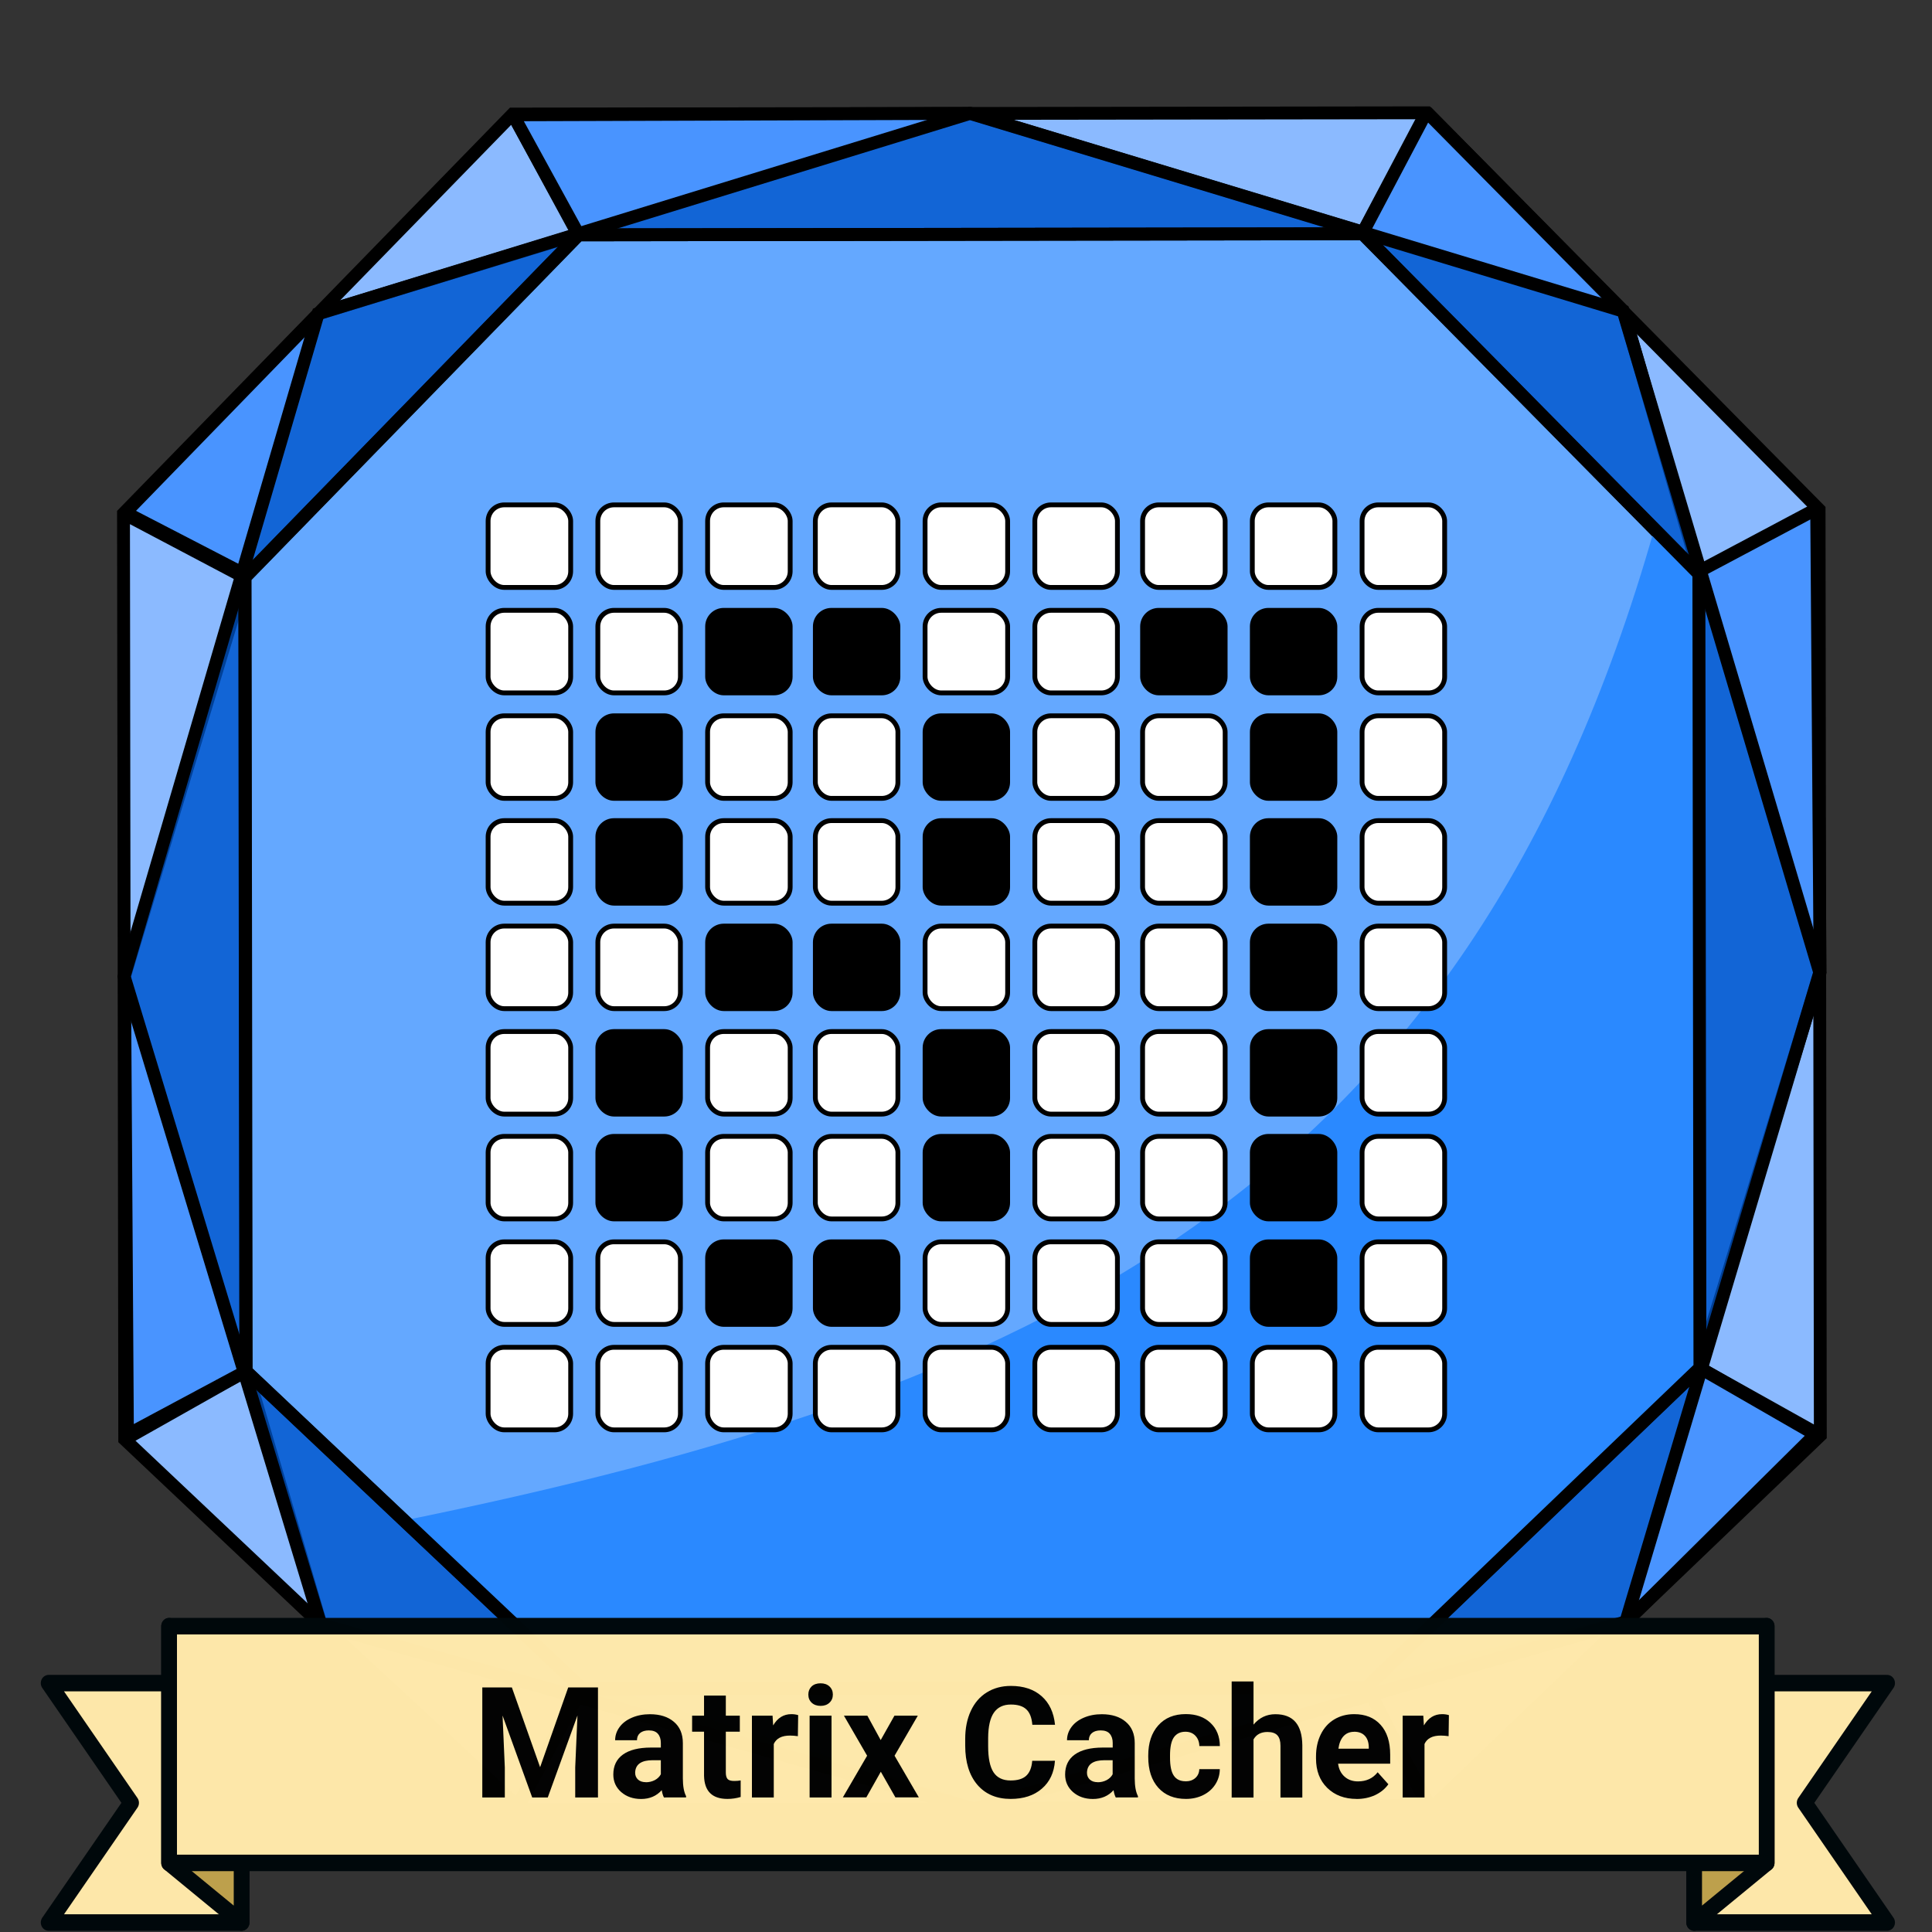 <?xml version="1.0" encoding="UTF-8" standalone="no"?>
<svg xmlns:osb="http://www.openswatchbook.org/uri/2009/osb" xmlns:dc="http://purl.org/dc/elements/1.1/" xmlns:cc="http://creativecommons.org/ns#" xmlns:rdf="http://www.w3.org/1999/02/22-rdf-syntax-ns#" xmlns:svg="http://www.w3.org/2000/svg" xmlns="http://www.w3.org/2000/svg" xmlns:xlink="http://www.w3.org/1999/xlink" xmlns:sodipodi="http://sodipodi.sourceforge.net/DTD/sodipodi-0.dtd" xmlns:inkscape="http://www.inkscape.org/namespaces/inkscape" width="120" height="120" viewBox="0 0 31.75 31.75" version="4.1.4" id="BadgeGen" inkscape:version="1.0.1 (3bc2e813f5, 2020-09-07)" sodipodi:docname="BadgeGen_v4.2.svg" style="enable-background:new" inkscape:export-filename="D:\Graphics\BadgesPGC\GPSMaze_NoL_v4.1.4.png" inkscape:export-xdpi="96" inkscape:export-ydpi="96">
  <rect x="0" y="0" width="31.75" height="31.75" fill="#333333" stroke="none"/>
  <title id="doctitle">BadgeGen_v4.2</title>
  <defs id="defs31018">
    <linearGradient inkscape:collect="always" id="linearGradient8847">
      <stop style="stop-color:#7a7a7a;stop-opacity:1" offset="0" id="stop8843"/>
      <stop style="stop-color:#ffffff;stop-opacity:1" offset="1" id="stop8845"/>
    </linearGradient>
    <marker inkscape:stockid="DotS" orient="auto" refY="0" refX="0" id="DotS" style="overflow:visible" inkscape:isstock="true">
      <path id="path6587" d="m -2.5,-1 c 0,2.76 -2.24,5 -5,5 -2.76,0 -5,-2.24 -5,-5 0,-2.76 2.24,-5 5,-5 2.76,0 5,2.24 5,5 z" style="fill:#ebe7e4;fill-opacity:1;fill-rule:evenodd;stroke:#705e43;stroke-width:1pt;stroke-opacity:1" transform="matrix(0.2,0,0,0.2,1.48,0.2)" inkscape:connector-curvature="0"/>
    </marker>
    <marker inkscape:stockid="Arrow2Lend" orient="auto" refY="0" refX="0" id="Arrow2Lend" style="overflow:visible" inkscape:isstock="true">
      <path id="path6541" style="fill:#000000;fill-opacity:1;fill-rule:evenodd;stroke:#000000;stroke-width:0.625;stroke-linejoin:round;stroke-opacity:1" d="M 8.719,4.034 -2.207,0.016 8.719,-4.002 c -1.745,2.372 -1.735,5.617 -6e-7,8.035 z" transform="matrix(-1.1,0,0,-1.1,-1.1,0)" inkscape:connector-curvature="0"/>
    </marker>
    <marker inkscape:stockid="Arrow1Lend" orient="auto" refY="0" refX="0" id="Arrow1Lend" style="overflow:visible" inkscape:isstock="true">
      <path id="path6523" d="M 0,0 5,-5 -12.5,0 5,5 Z" style="fill:#000000;fill-opacity:1;fill-rule:evenodd;stroke:#000000;stroke-width:1pt;stroke-opacity:1" transform="matrix(-0.8,0,0,-0.8,-10,0)" inkscape:connector-curvature="0"/>
    </marker>
    <marker inkscape:isstock="true" style="overflow:visible" id="marker6488" refX="0" refY="0" orient="auto" inkscape:stockid="Arrow2Send">
      <path transform="matrix(-0.3,0,0,-0.3,0.69,0)" d="M 8.719,4.034 -2.207,0.016 8.719,-4.002 c -1.745,2.372 -1.735,5.617 -6e-7,8.035 z" style="fill:#000000;fill-opacity:1;fill-rule:evenodd;stroke:#000000;stroke-width:0.625;stroke-linejoin:round;stroke-opacity:1" id="path6486" inkscape:connector-curvature="0"/>
    </marker>
    <linearGradient inkscape:collect="always" id="linearGradient2122">
      <stop style="stop-color:#648990;stop-opacity:1" offset="0" id="stop2118"/>
      <stop style="stop-color:#a3c7cd;stop-opacity:1" offset="1" id="stop2120"/>
    </linearGradient>
    <path style="fill:none;stroke:none;stroke-width:0.168;stroke-linecap:butt;stroke-linejoin:miter;stroke-miterlimit:4;stroke-dasharray:none;stroke-opacity:1" d="m -113.657,-389.316 c 0,0 26.398,-10.465 54.26,-0.098" id="path3194-0-2-59" inkscape:connector-curvature="0" sodipodi:nodetypes="cc" inkscape:export-xdpi="96" inkscape:export-ydpi="96"/>
    <path style="fill:none;stroke:none;stroke-width:0.168;stroke-linecap:butt;stroke-linejoin:miter;stroke-miterlimit:4;stroke-dasharray:none;stroke-opacity:1" d="m -113.657,-389.316 c 0,0 26.398,-10.465 54.26,-0.098" id="path3194-0-2-59-4" inkscape:connector-curvature="0" sodipodi:nodetypes="cc" inkscape:export-xdpi="96" inkscape:export-ydpi="96"/>
    <linearGradient id="linearGradient1346" osb:paint="gradient">
      <stop style="stop-color:#ffffff;stop-opacity:1" offset="0" id="stop1342"/>
      <stop style="stop-color:#d6d6d6;stop-opacity:1" offset="1" id="stop1344"/>
    </linearGradient>
    <linearGradient id="linearGradient829" osb:paint="gradient">
      <stop style="stop-color:#fdd573;stop-opacity:1" offset="0" id="stop825"/>
      <stop style="stop-color:#fbc231;stop-opacity:1" offset="1" id="stop827"/>
    </linearGradient>
    <linearGradient osb:paint="gradient" id="linearGradient925">
      <stop id="stop921" offset="0" style="stop-color:#f7f7f7;stop-opacity:1"/>
      <stop id="stop923" offset="1" style="stop-color:#a9a9a9;stop-opacity:1"/>
    </linearGradient>
    <linearGradient id="linearGradient1397" osb:paint="gradient">
      <stop style="stop-color:#e19b7f;stop-opacity:1" offset="0" id="stop1393"/>
      <stop style="stop-color:#c16d44;stop-opacity:1" offset="1" id="stop1395"/>
    </linearGradient>
    <linearGradient inkscape:collect="always" xlink:href="#linearGradient2122" id="linearGradient2124" x1="18.264" y1="228.881" x2="43.682" y2="235.985" gradientUnits="userSpaceOnUse"/>
    <marker inkscape:stockid="Arrow2Send" orient="auto" refY="0" refX="0" id="Arrow2Send-3" style="overflow:visible" inkscape:isstock="true">
      <path inkscape:connector-curvature="0" id="path2562-0" style="fill:#000000;fill-opacity:1;fill-rule:evenodd;stroke:#000000;stroke-width:0.625;stroke-linejoin:round;stroke-opacity:1" d="M 8.719,4.034 -2.207,0.016 8.719,-4.002 c -1.745,2.372 -1.735,5.617 -6e-7,8.035 z" transform="matrix(-0.3,0,0,-0.3,0.69,0)"/>
    </marker>
    <linearGradient inkscape:collect="always" xlink:href="#linearGradient8847" id="linearGradient8849" x1="36.056" y1="258.339" x2="35.173" y2="256.34" gradientUnits="userSpaceOnUse"/>
    <linearGradient inkscape:collect="always" xlink:href="#linearGradient8847" id="linearGradient8857" x1="27.45" y1="258.363" x2="26.603" y2="256.34" gradientUnits="userSpaceOnUse"/>
    <linearGradient inkscape:collect="always" xlink:href="#linearGradient8847" id="linearGradient8859" x1="29.19" y1="258.304" x2="28.331" y2="256.328" gradientUnits="userSpaceOnUse"/>
    <linearGradient inkscape:collect="always" xlink:href="#linearGradient8847" id="linearGradient8861" x1="30.906" y1="258.328" x2="30.047" y2="256.34" gradientUnits="userSpaceOnUse"/>
    <linearGradient inkscape:collect="always" xlink:href="#linearGradient8847" id="linearGradient8863" x1="32.611" y1="258.339" x2="31.752" y2="256.34" gradientUnits="userSpaceOnUse"/>
    <linearGradient inkscape:collect="always" xlink:href="#linearGradient8847" id="linearGradient8865" x1="34.339" y1="258.328" x2="33.469" y2="256.34" gradientUnits="userSpaceOnUse"/>
  </defs>
  <sodipodi:namedview id="base" pagecolor="#ffffff" bordercolor="#666666" borderopacity="1.0" inkscape:pageopacity="0" inkscape:pageshadow="2" inkscape:zoom="0.70710678" inkscape:cx="-715.00021" inkscape:cy="253.11541" inkscape:document-units="px" inkscape:current-layer="layer-TheRuggedCacher" showgrid="false" showborder="true" units="px" inkscape:window-width="1920" inkscape:window-height="1017" inkscape:window-x="1912" inkscape:window-y="592" inkscape:window-maximized="1" inkscape:snap-global="false" fit-margin-top="0" fit-margin-left="0" fit-margin-right="0" fit-margin-bottom="0" showguides="false" inkscape:showpageshadow="false" inkscape:document-rotation="0"/>
  <g inkscape:label="layer-BadgeBase" inkscape:groupmode="layer" id="layer-BadgeBase" style="display:inline" transform="translate(-16.356,-249.181)">
    
    
    <g inkscape:groupmode="layer" id="layer-sapphire" inkscape:label="layer-Sapphire" style="">
      <g id="base-Sapphire" transform="matrix(0.233,0,0,0.233,88.998,222.18)" style="display:inline;stroke:#000000;stroke-width:0.907;stroke-miterlimit:4;stroke-dasharray:none;stroke-opacity:1" inkscape:label="base-Sapphire">
        <path inkscape:connector-curvature="0" d="m -270.747,234.983 -4.58,8.535 m 59.883,-8.611 4.62,8.522 m 18.912,-31.073 8.534,4.771 m -0.088,-65.305 -8.522,4.544 m -19.116,-32.527 -4.58,8.535 m -59.923,-8.445 4.62,8.522 m -32.07,19.651 8.535,4.504 m -8.447,60.801 8.522,-4.81 m 102.534,-0.239 -23.532,22.551 -55.303,0.077 -23.699,-22.388 -0.075,-55.991 23.535,-24.155 55.303,-0.077 23.696,23.992 z m 8.534,4.771 -27.447,26.302 -64.503,0.089 -27.641,-26.113 -0.088,-65.305 27.45,-28.173 64.503,-0.089 27.638,27.984 z" style="display:inline;fill:#8bbaff;fill-opacity:1;stroke:#000000;stroke-width:0.907;stroke-linecap:butt;stroke-linejoin:miter;stroke-miterlimit:4;stroke-dasharray:none;stroke-opacity:1" id="path1606-7-6"/>
        <path style="display:inline;fill:#4994ff;fill-opacity:1;stroke:#000000;stroke-width:0.907;stroke-linecap:butt;stroke-linejoin:bevel;stroke-miterlimit:4;stroke-dasharray:none;stroke-opacity:1;enable-background:new" d="m -302.985,184.752 8.541,-28.328 -8.481,-4.388 13.621,-14.023 18.33,-5.613 -4.61,-8.417 32.257,-0.101 27.694,8.376 4.48,-8.485 13.897,14.056 5.302,18.363 8.318,-4.42 0.242,32.701 -8.54,27.861 8.198,4.721 -13.338,13.222 -18.312,4.473 4.304,8.47 -31.967,0.253 -27.712,-8.631 -4.505,8.436 -13.856,-12.816 -5.232,-17.896 -8.425,4.512 z" id="path1658-5-9-3-6" inkscape:connector-curvature="0" sodipodi:nodetypes="ccccccccccccccccccccccccc"/>
        <path style="display:inline;fill:#0055c9;fill-opacity:0.753;stroke:#000000;stroke-width:0.907;stroke-linecap:butt;stroke-linejoin:miter;stroke-miterlimit:4;stroke-dasharray:none;stroke-opacity:1" d="m -303.012,184.753 13.681,-46.739 45.977,-14.131 46.07,13.947 13.863,46.644 -13.679,45.804 -45.975,13.196 -46.072,-13.012 z" id="path1658-0-1" inkscape:connector-curvature="0"/>
        <g transform="translate(0.014,4.1659844e-6)" style="display:inline;stroke:#000000;stroke-width:0.907;stroke-linejoin:bevel;stroke-miterlimit:4;stroke-dasharray:none;stroke-opacity:1;enable-background:new" id="g4012-7">
          <path style="display:inline;fill:#64a8ff;fill-opacity:1;stroke:#000000;stroke-width:0.907;stroke-linecap:butt;stroke-linejoin:bevel;stroke-miterlimit:4;stroke-dasharray:none;stroke-opacity:1" d="m -294.522,156.604 0.075,55.991 23.699,22.388 55.303,-0.077 23.532,-22.551 -0.075,-55.991 -23.696,-23.992 -55.303,0.077 z" id="path1624-9-5-1" inkscape:connector-curvature="0"/>
          <path sodipodi:nodetypes="ccccccc" style="display:inline;fill:#2a89ff;fill-opacity:1;stroke:none;stroke-width:0.907;stroke-linecap:butt;stroke-linejoin:bevel;stroke-miterlimit:4;stroke-dasharray:none;stroke-opacity:1;enable-background:new" d="m -283.619,223.194 12.899,11.789 55.303,-0.077 23.532,-22.551 -0.075,-55.991 -3.127,-3.223 c -13.341,47.054 -43.849,60.978 -88.532,70.052 z" id="path1624-9-5-8-5" inkscape:connector-curvature="0"/>
          <path style="display:inline;fill:none;fill-opacity:1;stroke:#000000;stroke-width:0.907;stroke-linecap:butt;stroke-linejoin:bevel;stroke-miterlimit:4;stroke-dasharray:none;stroke-opacity:1;enable-background:new" d="m -294.494,156.604 0.075,55.991 23.699,22.388 55.303,-0.077 23.532,-22.551 -0.075,-55.991 -23.696,-23.992 -55.303,0.077 z" id="path1624-9-5-8-8-1" inkscape:connector-curvature="0"/>
        </g>
      </g>
    </g>
    
    
    
    
    
    
  </g>
  <g inkscape:groupmode="layer" id="layer-icons" inkscape:label="layer-icons" style="display:inline" transform="translate(-16.356,-249.181)">
    
    
    
    
    
    
    
    
    
    
    
    
    
    
    
    
    
    
    
    
    
    
    
    
    
    
    
    
    
    <g inkscape:groupmode="layer" id="layer-TheMatrixCacher" inkscape:label="layer-TheMatrixCacher" style="">
      <g id="icon-TheMatrixCacher" transform="matrix(0.505,0,0,0.505,-66.053,90.734)" style="fill:#ffffff;fill-opacity:1;stroke:#000000;stroke-width:0.242;stroke-miterlimit:4;stroke-dasharray:none;stroke-opacity:1">
        <g transform="translate(-4.443,-1.777)" id="g2914" style="fill:#ffffff;fill-opacity:1;stroke:#000000;stroke-width:0.157;stroke-miterlimit:4;stroke-dasharray:none;stroke-opacity:1">
          <g id="g2792" style="fill:#ffffff;fill-opacity:1;stroke:#000000;stroke-width:0.157;stroke-miterlimit:4;stroke-dasharray:none;stroke-opacity:1">
            <g id="g2742" style="fill:#ffffff;fill-opacity:1;stroke:#000000;stroke-width:0.157;stroke-miterlimit:4;stroke-dasharray:none;stroke-opacity:1">
              <rect rx="0.525" y="331.963" x="183.513" height="2.687" width="2.687" id="rect2957-5-51" style="opacity:1;fill:#ffffff;fill-opacity:1;fill-rule:evenodd;stroke:#000000;stroke-width:0.157;stroke-linecap:round;stroke-linejoin:round;stroke-miterlimit:4;stroke-dasharray:none;stroke-dashoffset:2.078;stroke-opacity:1;paint-order:normal"/>
              <rect rx="0.525" y="331.963" x="187.084" height="2.687" width="2.687" id="rect2957-5-51-0" style="opacity:1;fill:#ffffff;fill-opacity:1;fill-rule:evenodd;stroke:#000000;stroke-width:0.157;stroke-linecap:round;stroke-linejoin:round;stroke-miterlimit:4;stroke-dasharray:none;stroke-dashoffset:2.078;stroke-opacity:1;paint-order:normal"/>
              <rect rx="0.525" y="331.963" x="190.656" height="2.687" width="2.687" id="rect2957-5-51-4" style="opacity:1;fill:#ffffff;fill-opacity:1;fill-rule:evenodd;stroke:#000000;stroke-width:0.157;stroke-linecap:round;stroke-linejoin:round;stroke-miterlimit:4;stroke-dasharray:none;stroke-dashoffset:2.078;stroke-opacity:1;paint-order:normal"/>
            </g>
            <g id="g2742-3" transform="translate(0,6.864)" style="fill:#ffffff;fill-opacity:1;stroke:#000000;stroke-width:0.157;stroke-miterlimit:4;stroke-dasharray:none;stroke-opacity:1">
              <rect rx="0.525" y="331.963" x="183.513" height="2.687" width="2.687" id="rect2957-5-51-5" style="opacity:1;fill:#ffffff;fill-opacity:1;fill-rule:evenodd;stroke:#000000;stroke-width:0.157;stroke-linecap:round;stroke-linejoin:round;stroke-miterlimit:4;stroke-dasharray:none;stroke-dashoffset:2.078;stroke-opacity:1;paint-order:normal"/>
              <rect rx="0.525" y="331.963" x="187.084" height="2.687" width="2.687" id="rect2957-5-51-0-6" style="opacity:1;fill:#000000;fill-opacity:1;fill-rule:evenodd;stroke:#000000;stroke-width:0.157;stroke-linecap:round;stroke-linejoin:round;stroke-miterlimit:4;stroke-dasharray:none;stroke-dashoffset:2.078;stroke-opacity:1;paint-order:normal"/>
              <rect rx="0.525" y="331.963" x="190.656" height="2.687" width="2.687" id="rect2957-5-51-4-0" style="opacity:1;fill:#ffffff;fill-opacity:1;fill-rule:evenodd;stroke:#000000;stroke-width:0.157;stroke-linecap:round;stroke-linejoin:round;stroke-miterlimit:4;stroke-dasharray:none;stroke-dashoffset:2.078;stroke-opacity:1;paint-order:normal"/>
            </g>
            <g id="g2742-6" transform="translate(0,3.432)" style="fill:#ffffff;fill-opacity:1;stroke:#000000;stroke-width:0.157;stroke-miterlimit:4;stroke-dasharray:none;stroke-opacity:1">
              <rect rx="0.525" y="331.963" x="183.513" height="2.687" width="2.687" id="rect2957-5-51-7" style="opacity:1;fill:#ffffff;fill-opacity:1;fill-rule:evenodd;stroke:#000000;stroke-width:0.157;stroke-linecap:round;stroke-linejoin:round;stroke-miterlimit:4;stroke-dasharray:none;stroke-dashoffset:2.078;stroke-opacity:1;paint-order:normal"/>
              <rect rx="0.525" y="331.963" x="187.084" height="2.687" width="2.687" id="rect2957-5-51-0-1" style="opacity:1;fill:#ffffff;fill-opacity:1;fill-rule:evenodd;stroke:#000000;stroke-width:0.157;stroke-linecap:round;stroke-linejoin:round;stroke-miterlimit:4;stroke-dasharray:none;stroke-dashoffset:2.078;stroke-opacity:1;paint-order:normal"/>
              <rect rx="0.525" y="331.963" x="190.656" height="2.687" width="2.687" id="rect2957-5-51-4-7" style="opacity:1;fill:#000000;fill-opacity:1;fill-rule:evenodd;stroke:#000000;stroke-width:0.157;stroke-linecap:round;stroke-linejoin:round;stroke-miterlimit:4;stroke-dasharray:none;stroke-dashoffset:2.078;stroke-opacity:1;paint-order:normal"/>
            </g>
          </g>
          <g transform="translate(10.649)" id="g2792-2" style="fill:#ffffff;fill-opacity:1;stroke:#000000;stroke-width:0.157;stroke-miterlimit:4;stroke-dasharray:none;stroke-opacity:1">
            <g id="g2742-60" style="fill:#ffffff;fill-opacity:1;stroke:#000000;stroke-width:0.157;stroke-miterlimit:4;stroke-dasharray:none;stroke-opacity:1">
              <rect rx="0.525" y="331.963" x="183.513" height="2.687" width="2.687" id="rect2957-5-51-52" style="opacity:1;fill:#ffffff;fill-opacity:1;fill-rule:evenodd;stroke:#000000;stroke-width:0.157;stroke-linecap:round;stroke-linejoin:round;stroke-miterlimit:4;stroke-dasharray:none;stroke-dashoffset:2.078;stroke-opacity:1;paint-order:normal"/>
              <rect rx="0.525" y="331.963" x="187.084" height="2.687" width="2.687" id="rect2957-5-51-0-5" style="opacity:1;fill:#ffffff;fill-opacity:1;fill-rule:evenodd;stroke:#000000;stroke-width:0.157;stroke-linecap:round;stroke-linejoin:round;stroke-miterlimit:4;stroke-dasharray:none;stroke-dashoffset:2.078;stroke-opacity:1;paint-order:normal"/>
              <rect rx="0.525" y="331.963" x="190.656" height="2.687" width="2.687" id="rect2957-5-51-4-01" style="opacity:1;fill:#ffffff;fill-opacity:1;fill-rule:evenodd;stroke:#000000;stroke-width:0.157;stroke-linecap:round;stroke-linejoin:round;stroke-miterlimit:4;stroke-dasharray:none;stroke-dashoffset:2.078;stroke-opacity:1;paint-order:normal"/>
            </g>
            <g id="g2742-3-3" transform="translate(0,6.864)" style="fill:#ffffff;fill-opacity:1;stroke:#000000;stroke-width:0.157;stroke-miterlimit:4;stroke-dasharray:none;stroke-opacity:1">
              <rect rx="0.525" y="331.963" x="183.513" height="2.687" width="2.687" id="rect2957-5-51-5-2" style="opacity:1;fill:#ffffff;fill-opacity:1;fill-rule:evenodd;stroke:#000000;stroke-width:0.157;stroke-linecap:round;stroke-linejoin:round;stroke-miterlimit:4;stroke-dasharray:none;stroke-dashoffset:2.078;stroke-opacity:1;paint-order:normal"/>
              <rect rx="0.525" y="331.963" x="187.084" height="2.687" width="2.687" id="rect2957-5-51-0-6-7" style="opacity:1;fill:#000000;fill-opacity:1;fill-rule:evenodd;stroke:#000000;stroke-width:0.157;stroke-linecap:round;stroke-linejoin:round;stroke-miterlimit:4;stroke-dasharray:none;stroke-dashoffset:2.078;stroke-opacity:1;paint-order:normal"/>
              <rect rx="0.525" y="331.963" x="190.656" height="2.687" width="2.687" id="rect2957-5-51-4-0-2" style="opacity:1;fill:#ffffff;fill-opacity:1;fill-rule:evenodd;stroke:#000000;stroke-width:0.157;stroke-linecap:round;stroke-linejoin:round;stroke-miterlimit:4;stroke-dasharray:none;stroke-dashoffset:2.078;stroke-opacity:1;paint-order:normal"/>
            </g>
            <g id="g2742-6-8" transform="translate(0,3.432)" style="fill:#ffffff;fill-opacity:1;stroke:#000000;stroke-width:0.157;stroke-miterlimit:4;stroke-dasharray:none;stroke-opacity:1">
              <rect rx="0.525" y="331.963" x="183.513" height="2.687" width="2.687" id="rect2957-5-51-7-4" style="opacity:1;fill:#000000;fill-opacity:1;fill-rule:evenodd;stroke:#000000;stroke-width:0.157;stroke-linecap:round;stroke-linejoin:round;stroke-miterlimit:4;stroke-dasharray:none;stroke-dashoffset:2.078;stroke-opacity:1;paint-order:normal"/>
              <rect rx="0.525" y="331.963" x="187.084" height="2.687" width="2.687" id="rect2957-5-51-0-1-9" style="opacity:1;fill:#ffffff;fill-opacity:1;fill-rule:evenodd;stroke:#000000;stroke-width:0.157;stroke-linecap:round;stroke-linejoin:round;stroke-miterlimit:4;stroke-dasharray:none;stroke-dashoffset:2.078;stroke-opacity:1;paint-order:normal"/>
              <rect rx="0.525" y="331.963" x="190.656" height="2.687" width="2.687" id="rect2957-5-51-4-7-4" style="opacity:1;fill:#ffffff;fill-opacity:1;fill-rule:evenodd;stroke:#000000;stroke-width:0.157;stroke-linecap:round;stroke-linejoin:round;stroke-miterlimit:4;stroke-dasharray:none;stroke-dashoffset:2.078;stroke-opacity:1;paint-order:normal"/>
            </g>
          </g>
          <g transform="translate(21.298)" id="g2792-1" style="fill:#ffffff;fill-opacity:1;stroke:#000000;stroke-width:0.157;stroke-miterlimit:4;stroke-dasharray:none;stroke-opacity:1">
            <g id="g2742-9" style="fill:#ffffff;fill-opacity:1;stroke:#000000;stroke-width:0.157;stroke-miterlimit:4;stroke-dasharray:none;stroke-opacity:1">
              <rect rx="0.525" y="331.963" x="183.513" height="2.687" width="2.687" id="rect2957-5-51-2" style="opacity:1;fill:#ffffff;fill-opacity:1;fill-rule:evenodd;stroke:#000000;stroke-width:0.157;stroke-linecap:round;stroke-linejoin:round;stroke-miterlimit:4;stroke-dasharray:none;stroke-dashoffset:2.078;stroke-opacity:1;paint-order:normal"/>
              <rect rx="0.525" y="331.963" x="187.084" height="2.687" width="2.687" id="rect2957-5-51-0-3" style="opacity:1;fill:#ffffff;fill-opacity:1;fill-rule:evenodd;stroke:#000000;stroke-width:0.157;stroke-linecap:round;stroke-linejoin:round;stroke-miterlimit:4;stroke-dasharray:none;stroke-dashoffset:2.078;stroke-opacity:1;paint-order:normal"/>
              <rect rx="0.525" y="331.963" x="190.656" height="2.687" width="2.687" id="rect2957-5-51-4-6" style="opacity:1;fill:#ffffff;fill-opacity:1;fill-rule:evenodd;stroke:#000000;stroke-width:0.157;stroke-linecap:round;stroke-linejoin:round;stroke-miterlimit:4;stroke-dasharray:none;stroke-dashoffset:2.078;stroke-opacity:1;paint-order:normal"/>
            </g>
            <g id="g2742-3-39" transform="translate(0,6.864)" style="fill:#ffffff;fill-opacity:1;stroke:#000000;stroke-width:0.157;stroke-miterlimit:4;stroke-dasharray:none;stroke-opacity:1">
              <rect rx="0.525" y="331.963" x="183.513" height="2.687" width="2.687" id="rect2957-5-51-5-23" style="opacity:1;fill:#ffffff;fill-opacity:1;fill-rule:evenodd;stroke:#000000;stroke-width:0.157;stroke-linecap:round;stroke-linejoin:round;stroke-miterlimit:4;stroke-dasharray:none;stroke-dashoffset:2.078;stroke-opacity:1;paint-order:normal"/>
              <rect rx="0.525" y="331.963" x="187.084" height="2.687" width="2.687" id="rect2957-5-51-0-6-74" style="opacity:1;fill:#000000;fill-opacity:1;fill-rule:evenodd;stroke:#000000;stroke-width:0.157;stroke-linecap:round;stroke-linejoin:round;stroke-miterlimit:4;stroke-dasharray:none;stroke-dashoffset:2.078;stroke-opacity:1;paint-order:normal"/>
              <rect rx="0.525" y="331.963" x="190.656" height="2.687" width="2.687" id="rect2957-5-51-4-0-1" style="opacity:1;fill:#ffffff;fill-opacity:1;fill-rule:evenodd;stroke:#000000;stroke-width:0.157;stroke-linecap:round;stroke-linejoin:round;stroke-miterlimit:4;stroke-dasharray:none;stroke-dashoffset:2.078;stroke-opacity:1;paint-order:normal"/>
            </g>
            <g id="g2742-6-9" transform="translate(0,3.432)" style="fill:#ffffff;fill-opacity:1;stroke:#000000;stroke-width:0.157;stroke-miterlimit:4;stroke-dasharray:none;stroke-opacity:1">
              <rect rx="0.525" y="331.963" x="183.513" height="2.687" width="2.687" id="rect2957-5-51-7-2" style="opacity:1;fill:#000000;fill-opacity:1;fill-rule:evenodd;stroke:#000000;stroke-width:0.157;stroke-linecap:round;stroke-linejoin:round;stroke-miterlimit:4;stroke-dasharray:none;stroke-dashoffset:2.078;stroke-opacity:1;paint-order:normal"/>
              <rect rx="0.525" y="331.963" x="187.084" height="2.687" width="2.687" id="rect2957-5-51-0-1-5" style="opacity:1;fill:#000000;fill-opacity:1;fill-rule:evenodd;stroke:#000000;stroke-width:0.157;stroke-linecap:round;stroke-linejoin:round;stroke-miterlimit:4;stroke-dasharray:none;stroke-dashoffset:2.078;stroke-opacity:1;paint-order:normal"/>
              <rect rx="0.525" y="331.963" x="190.656" height="2.687" width="2.687" id="rect2957-5-51-4-7-0" style="opacity:1;fill:#ffffff;fill-opacity:1;fill-rule:evenodd;stroke:#000000;stroke-width:0.157;stroke-linecap:round;stroke-linejoin:round;stroke-miterlimit:4;stroke-dasharray:none;stroke-dashoffset:2.078;stroke-opacity:1;paint-order:normal"/>
            </g>
          </g>
        </g>
        <g transform="translate(-4.443,8.498)" id="g2914-3" style="fill:#ffffff;fill-opacity:1;stroke:#000000;stroke-width:0.157;stroke-miterlimit:4;stroke-dasharray:none;stroke-opacity:1">
          <g id="g2792-12" style="fill:#ffffff;fill-opacity:1;stroke:#000000;stroke-width:0.157;stroke-miterlimit:4;stroke-dasharray:none;stroke-opacity:1">
            <g id="g2742-1" style="fill:#ffffff;fill-opacity:1;stroke:#000000;stroke-width:0.157;stroke-miterlimit:4;stroke-dasharray:none;stroke-opacity:1">
              <rect rx="0.525" y="331.963" x="183.513" height="2.687" width="2.687" id="rect2957-5-51-6" style="opacity:1;fill:#ffffff;fill-opacity:1;fill-rule:evenodd;stroke:#000000;stroke-width:0.157;stroke-linecap:round;stroke-linejoin:round;stroke-miterlimit:4;stroke-dasharray:none;stroke-dashoffset:2.078;stroke-opacity:1;paint-order:normal"/>
              <rect rx="0.525" y="331.963" x="187.084" height="2.687" width="2.687" id="rect2957-5-51-0-0" style="opacity:1;fill:#000000;fill-opacity:1;fill-rule:evenodd;stroke:#000000;stroke-width:0.157;stroke-linecap:round;stroke-linejoin:round;stroke-miterlimit:4;stroke-dasharray:none;stroke-dashoffset:2.078;stroke-opacity:1;paint-order:normal"/>
              <rect rx="0.525" y="331.963" x="190.656" height="2.687" width="2.687" id="rect2957-5-51-4-4" style="opacity:1;fill:#ffffff;fill-opacity:1;fill-rule:evenodd;stroke:#000000;stroke-width:0.157;stroke-linecap:round;stroke-linejoin:round;stroke-miterlimit:4;stroke-dasharray:none;stroke-dashoffset:2.078;stroke-opacity:1;paint-order:normal"/>
            </g>
            <g id="g2742-3-4" transform="translate(0,6.864)" style="fill:#ffffff;fill-opacity:1;stroke:#000000;stroke-width:0.157;stroke-miterlimit:4;stroke-dasharray:none;stroke-opacity:1">
              <rect rx="0.525" y="331.963" x="183.513" height="2.687" width="2.687" id="rect2957-5-51-5-9" style="opacity:1;fill:#ffffff;fill-opacity:1;fill-rule:evenodd;stroke:#000000;stroke-width:0.157;stroke-linecap:round;stroke-linejoin:round;stroke-miterlimit:4;stroke-dasharray:none;stroke-dashoffset:2.078;stroke-opacity:1;paint-order:normal"/>
              <rect rx="0.525" y="331.963" x="187.084" height="2.687" width="2.687" id="rect2957-5-51-0-6-6" style="opacity:1;fill:#000000;fill-opacity:1;fill-rule:evenodd;stroke:#000000;stroke-width:0.157;stroke-linecap:round;stroke-linejoin:round;stroke-miterlimit:4;stroke-dasharray:none;stroke-dashoffset:2.078;stroke-opacity:1;paint-order:normal"/>
              <rect rx="0.525" y="331.963" x="190.656" height="2.687" width="2.687" id="rect2957-5-51-4-0-5" style="opacity:1;fill:#ffffff;fill-opacity:1;fill-rule:evenodd;stroke:#000000;stroke-width:0.157;stroke-linecap:round;stroke-linejoin:round;stroke-miterlimit:4;stroke-dasharray:none;stroke-dashoffset:2.078;stroke-opacity:1;paint-order:normal"/>
            </g>
            <g id="g2742-6-4" transform="translate(0,3.432)" style="fill:#ffffff;fill-opacity:1;stroke:#000000;stroke-width:0.157;stroke-miterlimit:4;stroke-dasharray:none;stroke-opacity:1">
              <rect rx="0.525" y="331.963" x="183.513" height="2.687" width="2.687" id="rect2957-5-51-7-7" style="opacity:1;fill:#ffffff;fill-opacity:1;fill-rule:evenodd;stroke:#000000;stroke-width:0.157;stroke-linecap:round;stroke-linejoin:round;stroke-miterlimit:4;stroke-dasharray:none;stroke-dashoffset:2.078;stroke-opacity:1;paint-order:normal"/>
              <rect rx="0.525" y="331.963" x="187.084" height="2.687" width="2.687" id="rect2957-5-51-0-1-1" style="opacity:1;fill:#ffffff;fill-opacity:1;fill-rule:evenodd;stroke:#000000;stroke-width:0.157;stroke-linecap:round;stroke-linejoin:round;stroke-miterlimit:4;stroke-dasharray:none;stroke-dashoffset:2.078;stroke-opacity:1;paint-order:normal"/>
              <rect rx="0.525" y="331.963" x="190.656" height="2.687" width="2.687" id="rect2957-5-51-4-7-02" style="opacity:1;fill:#000000;fill-opacity:1;fill-rule:evenodd;stroke:#000000;stroke-width:0.157;stroke-linecap:round;stroke-linejoin:round;stroke-miterlimit:4;stroke-dasharray:none;stroke-dashoffset:2.078;stroke-opacity:1;paint-order:normal"/>
            </g>
          </g>
          <g transform="translate(10.649)" id="g2792-2-3" style="fill:#ffffff;fill-opacity:1;stroke:#000000;stroke-width:0.157;stroke-miterlimit:4;stroke-dasharray:none;stroke-opacity:1">
            <g id="g2742-60-8" style="fill:#ffffff;fill-opacity:1;stroke:#000000;stroke-width:0.157;stroke-miterlimit:4;stroke-dasharray:none;stroke-opacity:1">
              <rect rx="0.525" y="331.963" x="183.513" height="2.687" width="2.687" id="rect2957-5-51-52-5" style="opacity:1;fill:#ffffff;fill-opacity:1;fill-rule:evenodd;stroke:#000000;stroke-width:0.157;stroke-linecap:round;stroke-linejoin:round;stroke-miterlimit:4;stroke-dasharray:none;stroke-dashoffset:2.078;stroke-opacity:1;paint-order:normal"/>
              <rect rx="0.525" y="331.963" x="187.084" height="2.687" width="2.687" id="rect2957-5-51-0-5-4" style="opacity:1;fill:#000000;fill-opacity:1;fill-rule:evenodd;stroke:#000000;stroke-width:0.157;stroke-linecap:round;stroke-linejoin:round;stroke-miterlimit:4;stroke-dasharray:none;stroke-dashoffset:2.078;stroke-opacity:1;paint-order:normal"/>
              <rect rx="0.525" y="331.963" x="190.656" height="2.687" width="2.687" id="rect2957-5-51-4-01-2" style="opacity:1;fill:#ffffff;fill-opacity:1;fill-rule:evenodd;stroke:#000000;stroke-width:0.157;stroke-linecap:round;stroke-linejoin:round;stroke-miterlimit:4;stroke-dasharray:none;stroke-dashoffset:2.078;stroke-opacity:1;paint-order:normal"/>
            </g>
            <g id="g2742-3-3-1" transform="translate(0,6.864)" style="fill:#ffffff;fill-opacity:1;stroke:#000000;stroke-width:0.157;stroke-miterlimit:4;stroke-dasharray:none;stroke-opacity:1">
              <rect rx="0.525" y="331.963" x="183.513" height="2.687" width="2.687" id="rect2957-5-51-5-2-9" style="opacity:1;fill:#ffffff;fill-opacity:1;fill-rule:evenodd;stroke:#000000;stroke-width:0.157;stroke-linecap:round;stroke-linejoin:round;stroke-miterlimit:4;stroke-dasharray:none;stroke-dashoffset:2.078;stroke-opacity:1;paint-order:normal"/>
              <rect rx="0.525" y="331.963" x="187.084" height="2.687" width="2.687" id="rect2957-5-51-0-6-7-6" style="opacity:1;fill:#000000;fill-opacity:1;fill-rule:evenodd;stroke:#000000;stroke-width:0.157;stroke-linecap:round;stroke-linejoin:round;stroke-miterlimit:4;stroke-dasharray:none;stroke-dashoffset:2.078;stroke-opacity:1;paint-order:normal"/>
              <rect rx="0.525" y="331.963" x="190.656" height="2.687" width="2.687" id="rect2957-5-51-4-0-2-0" style="opacity:1;fill:#ffffff;fill-opacity:1;fill-rule:evenodd;stroke:#000000;stroke-width:0.157;stroke-linecap:round;stroke-linejoin:round;stroke-miterlimit:4;stroke-dasharray:none;stroke-dashoffset:2.078;stroke-opacity:1;paint-order:normal"/>
            </g>
            <g id="g2742-6-8-0" transform="translate(0,3.432)" style="fill:#ffffff;fill-opacity:1;stroke:#000000;stroke-width:0.157;stroke-miterlimit:4;stroke-dasharray:none;stroke-opacity:1">
              <rect rx="0.525" y="331.963" x="183.513" height="2.687" width="2.687" id="rect2957-5-51-7-4-3" style="opacity:1;fill:#000000;fill-opacity:1;fill-rule:evenodd;stroke:#000000;stroke-width:0.157;stroke-linecap:round;stroke-linejoin:round;stroke-miterlimit:4;stroke-dasharray:none;stroke-dashoffset:2.078;stroke-opacity:1;paint-order:normal"/>
              <rect rx="0.525" y="331.963" x="187.084" height="2.687" width="2.687" id="rect2957-5-51-0-1-9-5" style="opacity:1;fill:#ffffff;fill-opacity:1;fill-rule:evenodd;stroke:#000000;stroke-width:0.157;stroke-linecap:round;stroke-linejoin:round;stroke-miterlimit:4;stroke-dasharray:none;stroke-dashoffset:2.078;stroke-opacity:1;paint-order:normal"/>
              <rect rx="0.525" y="331.963" x="190.656" height="2.687" width="2.687" id="rect2957-5-51-4-7-4-4" style="opacity:1;fill:#ffffff;fill-opacity:1;fill-rule:evenodd;stroke:#000000;stroke-width:0.157;stroke-linecap:round;stroke-linejoin:round;stroke-miterlimit:4;stroke-dasharray:none;stroke-dashoffset:2.078;stroke-opacity:1;paint-order:normal"/>
            </g>
          </g>
          <g transform="translate(21.298)" id="g2792-1-4" style="fill:#ffffff;fill-opacity:1;stroke:#000000;stroke-width:0.157;stroke-miterlimit:4;stroke-dasharray:none;stroke-opacity:1">
            <g id="g2742-9-2" style="fill:#ffffff;fill-opacity:1;stroke:#000000;stroke-width:0.157;stroke-miterlimit:4;stroke-dasharray:none;stroke-opacity:1">
              <rect rx="0.525" y="331.963" x="183.513" height="2.687" width="2.687" id="rect2957-5-51-2-7" style="opacity:1;fill:#ffffff;fill-opacity:1;fill-rule:evenodd;stroke:#000000;stroke-width:0.157;stroke-linecap:round;stroke-linejoin:round;stroke-miterlimit:4;stroke-dasharray:none;stroke-dashoffset:2.078;stroke-opacity:1;paint-order:normal"/>
              <rect rx="0.525" y="331.963" x="187.084" height="2.687" width="2.687" id="rect2957-5-51-0-3-3" style="opacity:1;fill:#000000;fill-opacity:1;fill-rule:evenodd;stroke:#000000;stroke-width:0.157;stroke-linecap:round;stroke-linejoin:round;stroke-miterlimit:4;stroke-dasharray:none;stroke-dashoffset:2.078;stroke-opacity:1;paint-order:normal"/>
              <rect rx="0.525" y="331.963" x="190.656" height="2.687" width="2.687" id="rect2957-5-51-4-6-7" style="opacity:1;fill:#ffffff;fill-opacity:1;fill-rule:evenodd;stroke:#000000;stroke-width:0.157;stroke-linecap:round;stroke-linejoin:round;stroke-miterlimit:4;stroke-dasharray:none;stroke-dashoffset:2.078;stroke-opacity:1;paint-order:normal"/>
            </g>
            <g id="g2742-3-39-0" transform="translate(0,6.864)" style="fill:#ffffff;fill-opacity:1;stroke:#000000;stroke-width:0.157;stroke-miterlimit:4;stroke-dasharray:none;stroke-opacity:1">
              <rect rx="0.525" y="331.963" x="183.513" height="2.687" width="2.687" id="rect2957-5-51-5-23-2" style="opacity:1;fill:#ffffff;fill-opacity:1;fill-rule:evenodd;stroke:#000000;stroke-width:0.157;stroke-linecap:round;stroke-linejoin:round;stroke-miterlimit:4;stroke-dasharray:none;stroke-dashoffset:2.078;stroke-opacity:1;paint-order:normal"/>
              <rect rx="0.525" y="331.963" x="187.084" height="2.687" width="2.687" id="rect2957-5-51-0-6-74-9" style="opacity:1;fill:#000000;fill-opacity:1;fill-rule:evenodd;stroke:#000000;stroke-width:0.157;stroke-linecap:round;stroke-linejoin:round;stroke-miterlimit:4;stroke-dasharray:none;stroke-dashoffset:2.078;stroke-opacity:1;paint-order:normal"/>
              <rect rx="0.525" y="331.963" x="190.656" height="2.687" width="2.687" id="rect2957-5-51-4-0-1-4" style="opacity:1;fill:#ffffff;fill-opacity:1;fill-rule:evenodd;stroke:#000000;stroke-width:0.157;stroke-linecap:round;stroke-linejoin:round;stroke-miterlimit:4;stroke-dasharray:none;stroke-dashoffset:2.078;stroke-opacity:1;paint-order:normal"/>
            </g>
            <g id="g2742-6-9-5" transform="translate(0,3.432)" style="fill:#ffffff;fill-opacity:1;stroke:#000000;stroke-width:0.157;stroke-miterlimit:4;stroke-dasharray:none;stroke-opacity:1">
              <rect rx="0.525" y="331.963" x="183.513" height="2.687" width="2.687" id="rect2957-5-51-7-2-4" style="opacity:1;fill:#ffffff;fill-opacity:1;fill-rule:evenodd;stroke:#000000;stroke-width:0.157;stroke-linecap:round;stroke-linejoin:round;stroke-miterlimit:4;stroke-dasharray:none;stroke-dashoffset:2.078;stroke-opacity:1;paint-order:normal"/>
              <rect rx="0.525" y="331.963" x="187.084" height="2.687" width="2.687" id="rect2957-5-51-0-1-5-5" style="opacity:1;fill:#000000;fill-opacity:1;fill-rule:evenodd;stroke:#000000;stroke-width:0.157;stroke-linecap:round;stroke-linejoin:round;stroke-miterlimit:4;stroke-dasharray:none;stroke-dashoffset:2.078;stroke-opacity:1;paint-order:normal"/>
              <rect rx="0.525" y="331.963" x="190.656" height="2.687" width="2.687" id="rect2957-5-51-4-7-0-4" style="opacity:1;fill:#ffffff;fill-opacity:1;fill-rule:evenodd;stroke:#000000;stroke-width:0.157;stroke-linecap:round;stroke-linejoin:round;stroke-miterlimit:4;stroke-dasharray:none;stroke-dashoffset:2.078;stroke-opacity:1;paint-order:normal"/>
            </g>
          </g>
        </g>
        <g transform="translate(-4.443,18.773)" id="g2914-1" style="fill:#ffffff;fill-opacity:1;stroke:#000000;stroke-width:0.157;stroke-miterlimit:4;stroke-dasharray:none;stroke-opacity:1">
          <g id="g2792-4" style="fill:#ffffff;fill-opacity:1;stroke:#000000;stroke-width:0.157;stroke-miterlimit:4;stroke-dasharray:none;stroke-opacity:1">
            <g id="g2742-4" style="fill:#ffffff;fill-opacity:1;stroke:#000000;stroke-width:0.157;stroke-miterlimit:4;stroke-dasharray:none;stroke-opacity:1">
              <rect rx="0.525" y="331.963" x="183.513" height="2.687" width="2.687" id="rect2957-5-51-3" style="opacity:1;fill:#ffffff;fill-opacity:1;fill-rule:evenodd;stroke:#000000;stroke-width:0.157;stroke-linecap:round;stroke-linejoin:round;stroke-miterlimit:4;stroke-dasharray:none;stroke-dashoffset:2.078;stroke-opacity:1;paint-order:normal"/>
              <rect rx="0.525" y="331.963" x="187.084" height="2.687" width="2.687" id="rect2957-5-51-0-4" style="opacity:1;fill:#000000;fill-opacity:1;fill-rule:evenodd;stroke:#000000;stroke-width:0.157;stroke-linecap:round;stroke-linejoin:round;stroke-miterlimit:4;stroke-dasharray:none;stroke-dashoffset:2.078;stroke-opacity:1;paint-order:normal"/>
              <rect rx="0.525" y="331.963" x="190.656" height="2.687" width="2.687" id="rect2957-5-51-4-3" style="opacity:1;fill:#ffffff;fill-opacity:1;fill-rule:evenodd;stroke:#000000;stroke-width:0.157;stroke-linecap:round;stroke-linejoin:round;stroke-miterlimit:4;stroke-dasharray:none;stroke-dashoffset:2.078;stroke-opacity:1;paint-order:normal"/>
            </g>
            <g id="g2742-3-5" transform="translate(0,6.864)" style="fill:#ffffff;fill-opacity:1;stroke:#000000;stroke-width:0.157;stroke-miterlimit:4;stroke-dasharray:none;stroke-opacity:1">
              <rect rx="0.525" y="331.963" x="183.513" height="2.687" width="2.687" id="rect2957-5-51-5-4" style="opacity:1;fill:#ffffff;fill-opacity:1;fill-rule:evenodd;stroke:#000000;stroke-width:0.157;stroke-linecap:round;stroke-linejoin:round;stroke-miterlimit:4;stroke-dasharray:none;stroke-dashoffset:2.078;stroke-opacity:1;paint-order:normal"/>
              <rect rx="0.525" y="331.963" x="187.084" height="2.687" width="2.687" id="rect2957-5-51-0-6-8" style="opacity:1;fill:#ffffff;fill-opacity:1;fill-rule:evenodd;stroke:#000000;stroke-width:0.157;stroke-linecap:round;stroke-linejoin:round;stroke-miterlimit:4;stroke-dasharray:none;stroke-dashoffset:2.078;stroke-opacity:1;paint-order:normal"/>
              <rect rx="0.525" y="331.963" x="190.656" height="2.687" width="2.687" id="rect2957-5-51-4-0-8" style="opacity:1;fill:#ffffff;fill-opacity:1;fill-rule:evenodd;stroke:#000000;stroke-width:0.157;stroke-linecap:round;stroke-linejoin:round;stroke-miterlimit:4;stroke-dasharray:none;stroke-dashoffset:2.078;stroke-opacity:1;paint-order:normal"/>
            </g>
            <g id="g2742-6-81" transform="translate(0,3.432)" style="fill:#ffffff;fill-opacity:1;stroke:#000000;stroke-width:0.157;stroke-miterlimit:4;stroke-dasharray:none;stroke-opacity:1">
              <rect rx="0.525" y="331.963" x="183.513" height="2.687" width="2.687" id="rect2957-5-51-7-3" style="opacity:1;fill:#ffffff;fill-opacity:1;fill-rule:evenodd;stroke:#000000;stroke-width:0.157;stroke-linecap:round;stroke-linejoin:round;stroke-miterlimit:4;stroke-dasharray:none;stroke-dashoffset:2.078;stroke-opacity:1;paint-order:normal"/>
              <rect rx="0.525" y="331.963" x="187.084" height="2.687" width="2.687" id="rect2957-5-51-0-1-13" style="opacity:1;fill:#ffffff;fill-opacity:1;fill-rule:evenodd;stroke:#000000;stroke-width:0.157;stroke-linecap:round;stroke-linejoin:round;stroke-miterlimit:4;stroke-dasharray:none;stroke-dashoffset:2.078;stroke-opacity:1;paint-order:normal"/>
              <rect rx="0.525" y="331.963" x="190.656" height="2.687" width="2.687" id="rect2957-5-51-4-7-6" style="opacity:1;fill:#000000;fill-opacity:1;fill-rule:evenodd;stroke:#000000;stroke-width:0.157;stroke-linecap:round;stroke-linejoin:round;stroke-miterlimit:4;stroke-dasharray:none;stroke-dashoffset:2.078;stroke-opacity:1;paint-order:normal"/>
            </g>
          </g>
          <g transform="translate(10.649)" id="g2792-2-1" style="fill:#ffffff;fill-opacity:1;stroke:#000000;stroke-width:0.157;stroke-miterlimit:4;stroke-dasharray:none;stroke-opacity:1">
            <g id="g2742-60-86" style="fill:#ffffff;fill-opacity:1;stroke:#000000;stroke-width:0.157;stroke-miterlimit:4;stroke-dasharray:none;stroke-opacity:1">
              <rect rx="0.525" y="331.963" x="183.513" height="2.687" width="2.687" id="rect2957-5-51-52-1" style="opacity:1;fill:#ffffff;fill-opacity:1;fill-rule:evenodd;stroke:#000000;stroke-width:0.157;stroke-linecap:round;stroke-linejoin:round;stroke-miterlimit:4;stroke-dasharray:none;stroke-dashoffset:2.078;stroke-opacity:1;paint-order:normal"/>
              <rect rx="0.525" y="331.963" x="187.084" height="2.687" width="2.687" id="rect2957-5-51-0-5-3" style="opacity:1;fill:#000000;fill-opacity:1;fill-rule:evenodd;stroke:#000000;stroke-width:0.157;stroke-linecap:round;stroke-linejoin:round;stroke-miterlimit:4;stroke-dasharray:none;stroke-dashoffset:2.078;stroke-opacity:1;paint-order:normal"/>
              <rect rx="0.525" y="331.963" x="190.656" height="2.687" width="2.687" id="rect2957-5-51-4-01-0" style="opacity:1;fill:#ffffff;fill-opacity:1;fill-rule:evenodd;stroke:#000000;stroke-width:0.157;stroke-linecap:round;stroke-linejoin:round;stroke-miterlimit:4;stroke-dasharray:none;stroke-dashoffset:2.078;stroke-opacity:1;paint-order:normal"/>
            </g>
            <g id="g2742-3-3-8" transform="translate(0,6.864)" style="fill:#ffffff;fill-opacity:1;stroke:#000000;stroke-width:0.157;stroke-miterlimit:4;stroke-dasharray:none;stroke-opacity:1">
              <rect rx="0.525" y="331.963" x="183.513" height="2.687" width="2.687" id="rect2957-5-51-5-2-1" style="opacity:1;fill:#ffffff;fill-opacity:1;fill-rule:evenodd;stroke:#000000;stroke-width:0.157;stroke-linecap:round;stroke-linejoin:round;stroke-miterlimit:4;stroke-dasharray:none;stroke-dashoffset:2.078;stroke-opacity:1;paint-order:normal"/>
              <rect rx="0.525" y="331.963" x="187.084" height="2.687" width="2.687" id="rect2957-5-51-0-6-7-2" style="opacity:1;fill:#ffffff;fill-opacity:1;fill-rule:evenodd;stroke:#000000;stroke-width:0.157;stroke-linecap:round;stroke-linejoin:round;stroke-miterlimit:4;stroke-dasharray:none;stroke-dashoffset:2.078;stroke-opacity:1;paint-order:normal"/>
              <rect rx="0.525" y="331.963" x="190.656" height="2.687" width="2.687" id="rect2957-5-51-4-0-2-3" style="opacity:1;fill:#ffffff;fill-opacity:1;fill-rule:evenodd;stroke:#000000;stroke-width:0.157;stroke-linecap:round;stroke-linejoin:round;stroke-miterlimit:4;stroke-dasharray:none;stroke-dashoffset:2.078;stroke-opacity:1;paint-order:normal"/>
            </g>
            <g id="g2742-6-8-1" transform="translate(0,3.432)" style="fill:#ffffff;fill-opacity:1;stroke:#000000;stroke-width:0.157;stroke-miterlimit:4;stroke-dasharray:none;stroke-opacity:1">
              <rect rx="0.525" y="331.963" x="183.513" height="2.687" width="2.687" id="rect2957-5-51-7-4-5" style="opacity:1;fill:#000000;fill-opacity:1;fill-rule:evenodd;stroke:#000000;stroke-width:0.157;stroke-linecap:round;stroke-linejoin:round;stroke-miterlimit:4;stroke-dasharray:none;stroke-dashoffset:2.078;stroke-opacity:1;paint-order:normal"/>
              <rect rx="0.525" y="331.963" x="187.084" height="2.687" width="2.687" id="rect2957-5-51-0-1-9-7" style="opacity:1;fill:#ffffff;fill-opacity:1;fill-rule:evenodd;stroke:#000000;stroke-width:0.157;stroke-linecap:round;stroke-linejoin:round;stroke-miterlimit:4;stroke-dasharray:none;stroke-dashoffset:2.078;stroke-opacity:1;paint-order:normal"/>
              <rect rx="0.525" y="331.963" x="190.656" height="2.687" width="2.687" id="rect2957-5-51-4-7-4-9" style="opacity:1;fill:#ffffff;fill-opacity:1;fill-rule:evenodd;stroke:#000000;stroke-width:0.157;stroke-linecap:round;stroke-linejoin:round;stroke-miterlimit:4;stroke-dasharray:none;stroke-dashoffset:2.078;stroke-opacity:1;paint-order:normal"/>
            </g>
          </g>
          <g transform="translate(21.298)" id="g2792-1-2" style="fill:#ffffff;fill-opacity:1;stroke:#000000;stroke-width:0.157;stroke-miterlimit:4;stroke-dasharray:none;stroke-opacity:1">
            <g id="g2742-9-0" style="fill:#ffffff;fill-opacity:1;stroke:#000000;stroke-width:0.157;stroke-miterlimit:4;stroke-dasharray:none;stroke-opacity:1">
              <rect rx="0.525" y="331.963" x="183.513" height="2.687" width="2.687" id="rect2957-5-51-2-72" style="opacity:1;fill:#ffffff;fill-opacity:1;fill-rule:evenodd;stroke:#000000;stroke-width:0.157;stroke-linecap:round;stroke-linejoin:round;stroke-miterlimit:4;stroke-dasharray:none;stroke-dashoffset:2.078;stroke-opacity:1;paint-order:normal"/>
              <rect rx="0.525" y="331.963" x="187.084" height="2.687" width="2.687" id="rect2957-5-51-0-3-8" style="opacity:1;fill:#000000;fill-opacity:1;fill-rule:evenodd;stroke:#000000;stroke-width:0.157;stroke-linecap:round;stroke-linejoin:round;stroke-miterlimit:4;stroke-dasharray:none;stroke-dashoffset:2.078;stroke-opacity:1;paint-order:normal"/>
              <rect rx="0.525" y="331.963" x="190.656" height="2.687" width="2.687" id="rect2957-5-51-4-6-8" style="opacity:1;fill:#ffffff;fill-opacity:1;fill-rule:evenodd;stroke:#000000;stroke-width:0.157;stroke-linecap:round;stroke-linejoin:round;stroke-miterlimit:4;stroke-dasharray:none;stroke-dashoffset:2.078;stroke-opacity:1;paint-order:normal"/>
            </g>
            <g id="g2742-3-39-6" transform="translate(0,6.864)" style="fill:#ffffff;fill-opacity:1;stroke:#000000;stroke-width:0.157;stroke-miterlimit:4;stroke-dasharray:none;stroke-opacity:1">
              <rect rx="0.525" y="331.963" x="183.513" height="2.687" width="2.687" id="rect2957-5-51-5-23-7" style="opacity:1;fill:#ffffff;fill-opacity:1;fill-rule:evenodd;stroke:#000000;stroke-width:0.157;stroke-linecap:round;stroke-linejoin:round;stroke-miterlimit:4;stroke-dasharray:none;stroke-dashoffset:2.078;stroke-opacity:1;paint-order:normal"/>
              <rect rx="0.525" y="331.963" x="187.084" height="2.687" width="2.687" id="rect2957-5-51-0-6-74-2" style="opacity:1;fill:#ffffff;fill-opacity:1;fill-rule:evenodd;stroke:#000000;stroke-width:0.157;stroke-linecap:round;stroke-linejoin:round;stroke-miterlimit:4;stroke-dasharray:none;stroke-dashoffset:2.078;stroke-opacity:1;paint-order:normal"/>
              <rect rx="0.525" y="331.963" x="190.656" height="2.687" width="2.687" id="rect2957-5-51-4-0-1-6" style="opacity:1;fill:#ffffff;fill-opacity:1;fill-rule:evenodd;stroke:#000000;stroke-width:0.157;stroke-linecap:round;stroke-linejoin:round;stroke-miterlimit:4;stroke-dasharray:none;stroke-dashoffset:2.078;stroke-opacity:1;paint-order:normal"/>
            </g>
            <g id="g2742-6-9-3" transform="translate(0,3.432)" style="fill:#ffffff;fill-opacity:1;stroke:#000000;stroke-width:0.157;stroke-miterlimit:4;stroke-dasharray:none;stroke-opacity:1">
              <rect rx="0.525" y="331.963" x="183.513" height="2.687" width="2.687" id="rect2957-5-51-7-2-0" style="opacity:1;fill:#ffffff;fill-opacity:1;fill-rule:evenodd;stroke:#000000;stroke-width:0.157;stroke-linecap:round;stroke-linejoin:round;stroke-miterlimit:4;stroke-dasharray:none;stroke-dashoffset:2.078;stroke-opacity:1;paint-order:normal"/>
              <rect rx="0.525" y="331.963" x="187.084" height="2.687" width="2.687" id="rect2957-5-51-0-1-5-3" style="opacity:1;fill:#000000;fill-opacity:1;fill-rule:evenodd;stroke:#000000;stroke-width:0.157;stroke-linecap:round;stroke-linejoin:round;stroke-miterlimit:4;stroke-dasharray:none;stroke-dashoffset:2.078;stroke-opacity:1;paint-order:normal"/>
              <rect rx="0.525" y="331.963" x="190.656" height="2.687" width="2.687" id="rect2957-5-51-4-7-0-5" style="opacity:1;fill:#ffffff;fill-opacity:1;fill-rule:evenodd;stroke:#000000;stroke-width:0.157;stroke-linecap:round;stroke-linejoin:round;stroke-miterlimit:4;stroke-dasharray:none;stroke-dashoffset:2.078;stroke-opacity:1;paint-order:normal"/>
            </g>
          </g>
        </g>
      </g>
    </g>
    
    
    
    
    
    
    
    
    
    
    
    
    
    
    
  </g>
  
  <g inkscape:groupmode="layer" id="layer-addon-topleft" inkscape:label="layer-addon-topleft" style="" transform="translate(-16.356,-249.181)">
    
    
    
    
    
    
    
    
    
    
    
    
    
    
    
    
  </g>
  <g inkscape:groupmode="layer" id="layer-addon-midleft" inkscape:label="layer-addon-midleft" style="" transform="translate(-16.356,-249.181)">
    
    
    
    
    
    
    
    
    
    
    
    
    
    
    
    
  </g>
  <g inkscape:groupmode="layer" id="layer-addon-bottomleft" inkscape:label="layer-addon-bottomleft" style="" transform="translate(-16.356,-249.181)">
    
    
    
    
    
    
    
    
    
    
    
    
    
    
    
    
  </g>
  <g inkscape:groupmode="layer" id="layer-addon-topright" inkscape:label="layer-addon-topright" style="" transform="translate(-16.356,-249.181)">
    
    
    
    
    
    
    
    
    
    
    
    
    
    
    
    
  </g>
  <g inkscape:groupmode="layer" id="layer-addon-midright" inkscape:label="layer-addon-midright" style="" transform="translate(-16.356,-249.181)">
    
    
    
    
    
    
    
    
    
    
    
    
    
    
    
    
  </g>
  <g inkscape:groupmode="layer" id="layer-addon-bottomright" inkscape:label="layer-addon-bottomright" style="" transform="translate(-16.356,-249.181)">
    
    
    
    
    
    
    
    
    
    
    
    
    
    
    
    
  </g>
  <g inkscape:groupmode="layer" id="layer-ribbon" inkscape:label="layer-ribbon" style="display:inline;opacity:0.99" transform="translate(-16.356,-249.181)">
    <g id="layer-ribbon-base" transform="matrix(0.478,0,0,0.502,86.398,149.217)" style="stroke:#00080b;stroke-width:0.54;stroke-miterlimit:4;stroke-dasharray:none;stroke-opacity:1" inkscape:groupmode="layer">
      <g id="g1029" style="display:inline;stroke:#00080b;stroke-width:0.54;stroke-miterlimit:4;stroke-dasharray:none;stroke-opacity:1" transform="translate(0,2.1814158e-6)">
        <g id="g999" style="stroke:#00080b;stroke-width:0.54;stroke-miterlimit:4;stroke-dasharray:none;stroke-opacity:1">
          <path sodipodi:nodetypes="cccccc" inkscape:connector-curvature="0" id="rect926-0" d="m -144.859,254.231 h 6.634 v 7.837 h -6.634 l 2.835,-3.918 z" style="opacity:1;fill:#ffe9aa;fill-opacity:1;fill-rule:evenodd;stroke:#00080b;stroke-width:0.54;stroke-linecap:butt;stroke-linejoin:round;stroke-miterlimit:4;stroke-dasharray:none;stroke-dashoffset:0;stroke-opacity:1;paint-order:normal"/>
          <path inkscape:connector-curvature="0" id="path978" d="m -138.225,262.068 -2.493,-1.951 v -7.751 l 2.493,1.865 z" style="fill:#bea14d;fill-opacity:1;stroke:#00080b;stroke-width:0.54;stroke-linecap:butt;stroke-linejoin:round;stroke-miterlimit:4;stroke-dasharray:none;stroke-opacity:1"/>
        </g>
        <g transform="matrix(-1,0,0,1,-226.511,7.7148434e-7)" id="g999-6" style="stroke:#00080b;stroke-width:0.54;stroke-miterlimit:4;stroke-dasharray:none;stroke-opacity:1">
          <path sodipodi:nodetypes="cccccc" inkscape:connector-curvature="0" id="rect926-0-8" d="m -144.859,254.231 h 6.634 v 7.837 h -6.634 l 2.835,-3.918 z" style="opacity:1;fill:#ffe9aa;fill-opacity:1;fill-rule:evenodd;stroke:#00080b;stroke-width:0.54;stroke-linecap:butt;stroke-linejoin:round;stroke-miterlimit:4;stroke-dasharray:none;stroke-dashoffset:0;stroke-opacity:1;paint-order:normal"/>
          <path inkscape:connector-curvature="0" id="path978-7" d="m -138.225,262.068 -2.493,-1.951 v -7.751 l 2.493,1.865 z" style="fill:#bea14d;fill-opacity:1;stroke:#00080b;stroke-width:0.54;stroke-linecap:butt;stroke-linejoin:round;stroke-miterlimit:4;stroke-dasharray:none;stroke-opacity:1"/>
        </g>
      </g>
      <rect y="252.366" x="-140.717" height="7.751" width="54.924" id="rect926" style="opacity:1;fill:#ffe9aa;fill-opacity:1;fill-rule:evenodd;stroke:#00080b;stroke-width:0.54;stroke-linecap:butt;stroke-linejoin:round;stroke-miterlimit:4;stroke-dasharray:none;stroke-dashoffset:0;stroke-opacity:1;paint-order:normal"/>
    </g>
    
    <g inkscape:groupmode="layer" id="layer-ribbontext" style="display:inline">
      
      
      
      
      
      
      
      
      
      
      
      
      
      
      
      
      
      
      
      
      
      
      
      
      
      
      
      
      <g aria-label="Matrix Cacher" style="font-style:normal;font-weight:normal;font-size:2.543px;line-height:1.25;font-family:sans-serif;letter-spacing:0px;word-spacing:0px;opacity:0.99;fill:#000000;fill-opacity:1;stroke:none;stroke-width:0.139;enable-background:new" id="ribbon-text-TheMatrixCacher">
        <path d="m 24.768,276.912 0.464,1.311 0.462,-1.311 h 0.489 v 1.808 h -0.374 v -0.494 l 0.037,-0.853 -0.488,1.347 h -0.256 l -0.487,-1.346 0.037,0.852 v 0.494 H 24.282 v -1.808 z" style="font-style:normal;font-variant:normal;font-weight:bold;font-stretch:normal;font-family:Roboto;-inkscape-font-specification:'Roboto Bold';text-align:center;text-anchor:middle;fill:#000000;fill-opacity:1;stroke-width:0.139" id="path3312" inkscape:connector-curvature="0"/>
        <path d="m 27.267,278.72 q -0.025,-0.048 -0.036,-0.12 -0.13,0.145 -0.339,0.145 -0.197,0 -0.328,-0.114 -0.129,-0.114 -0.129,-0.288 0,-0.214 0.158,-0.328 0.159,-0.114 0.458,-0.115 h 0.165 v -0.077 q 0,-0.093 -0.048,-0.149 -0.047,-0.056 -0.15,-0.056 -0.091,0 -0.143,0.043 -0.051,0.043 -0.051,0.119 h -0.359 q 0,-0.117 0.072,-0.216 0.072,-0.099 0.204,-0.155 0.132,-0.057 0.296,-0.057 0.248,0 0.394,0.125 0.147,0.124 0.147,0.35 v 0.582 q 0.001,0.191 0.053,0.289 v 0.021 z m -0.297,-0.25 q 0.079,0 0.147,-0.035 0.067,-0.036 0.099,-0.096 v -0.231 h -0.134 q -0.269,0 -0.287,0.186 l -0.001,0.021 q 0,0.067 0.047,0.111 0.047,0.043 0.129,0.043 z" style="font-style:normal;font-variant:normal;font-weight:bold;font-stretch:normal;font-family:Roboto;-inkscape-font-specification:'Roboto Bold';text-align:center;text-anchor:middle;fill:#000000;fill-opacity:1;stroke-width:0.139" id="path3314" inkscape:connector-curvature="0"/>
        <path d="m 28.284,277.046 v 0.33 h 0.23 v 0.263 h -0.23 v 0.671 q 0,0.074 0.029,0.107 0.029,0.032 0.109,0.032 0.06,0 0.106,-0.009 v 0.272 q -0.106,0.032 -0.217,0.032 -0.377,0 -0.385,-0.381 V 277.639 h -0.196 v -0.263 h 0.196 v -0.33 z" style="font-style:normal;font-variant:normal;font-weight:bold;font-stretch:normal;font-family:Roboto;-inkscape-font-specification:'Roboto Bold';text-align:center;text-anchor:middle;fill:#000000;fill-opacity:1;stroke-width:0.139" id="path3316" inkscape:connector-curvature="0"/>
        <path d="m 29.468,277.713 q -0.073,-0.01 -0.129,-0.01 -0.204,0 -0.267,0.138 v 0.879 h -0.359 v -1.344 h 0.339 l 0.01,0.16 q 0.108,-0.185 0.299,-0.185 0.06,0 0.112,0.016 z" style="font-style:normal;font-variant:normal;font-weight:bold;font-stretch:normal;font-family:Roboto;-inkscape-font-specification:'Roboto Bold';text-align:center;text-anchor:middle;fill:#000000;fill-opacity:1;stroke-width:0.139" id="path3318" inkscape:connector-curvature="0"/>
        <path d="m 30.021,278.72 h -0.36 v -1.344 h 0.36 z m -0.381,-1.691 q 0,-0.081 0.053,-0.133 0.055,-0.052 0.148,-0.052 0.092,0 0.147,0.052 0.055,0.052 0.055,0.133 0,0.082 -0.056,0.134 -0.055,0.052 -0.145,0.052 -0.091,0 -0.147,-0.052 -0.055,-0.052 -0.055,-0.134 z" style="font-style:normal;font-variant:normal;font-weight:bold;font-stretch:normal;font-family:Roboto;-inkscape-font-specification:'Roboto Bold';text-align:center;text-anchor:middle;fill:#000000;fill-opacity:1;stroke-width:0.139" id="path3320" inkscape:connector-curvature="0"/>
        <path d="m 30.829,277.777 0.226,-0.401 h 0.384 l -0.382,0.658 0.399,0.685 h -0.385 l -0.24,-0.422 -0.238,0.422 h -0.386 l 0.399,-0.685 -0.381,-0.658 h 0.385 z" style="font-style:normal;font-variant:normal;font-weight:bold;font-stretch:normal;font-family:Roboto;-inkscape-font-specification:'Roboto Bold';text-align:center;text-anchor:middle;fill:#000000;fill-opacity:1;stroke-width:0.139" id="path3322" inkscape:connector-curvature="0"/>
        <path d="m 33.693,278.117 q -0.021,0.292 -0.216,0.459 -0.194,0.168 -0.512,0.168 -0.348,0 -0.548,-0.233 -0.199,-0.235 -0.199,-0.643 v -0.111 q 0,-0.261 0.092,-0.459 0.092,-0.199 0.262,-0.304 0.171,-0.107 0.397,-0.107 0.313,0 0.504,0.168 0.191,0.168 0.221,0.471 h -0.373 q -0.014,-0.175 -0.098,-0.253 -0.083,-0.08 -0.255,-0.08 -0.186,0 -0.279,0.134 -0.092,0.133 -0.094,0.414 v 0.137 q 0,0.293 0.088,0.428 0.089,0.135 0.281,0.135 0.173,0 0.257,-0.078 0.086,-0.08 0.098,-0.245 z" style="font-style:normal;font-variant:normal;font-weight:bold;font-stretch:normal;font-family:Roboto;-inkscape-font-specification:'Roboto Bold';text-align:center;text-anchor:middle;fill:#000000;fill-opacity:1;stroke-width:0.139" id="path3324" inkscape:connector-curvature="0"/>
        <path d="m 34.692,278.72 q -0.025,-0.048 -0.036,-0.12 -0.13,0.145 -0.339,0.145 -0.197,0 -0.328,-0.114 -0.129,-0.114 -0.129,-0.288 0,-0.214 0.158,-0.328 0.159,-0.114 0.458,-0.115 H 34.642 v -0.077 q 0,-0.093 -0.048,-0.149 -0.047,-0.056 -0.15,-0.056 -0.091,0 -0.143,0.043 -0.051,0.043 -0.051,0.119 h -0.359 q 0,-0.117 0.072,-0.216 0.072,-0.099 0.204,-0.155 0.132,-0.057 0.296,-0.057 0.248,0 0.394,0.125 0.147,0.124 0.147,0.35 v 0.582 q 0.001,0.191 0.053,0.289 v 0.021 z m -0.297,-0.25 q 0.079,0 0.147,-0.035 0.067,-0.036 0.099,-0.096 v -0.231 H 34.507 q -0.269,0 -0.287,0.186 l -0.001,0.021 q 0,0.067 0.047,0.111 0.047,0.043 0.129,0.043 z" style="font-style:normal;font-variant:normal;font-weight:bold;font-stretch:normal;font-family:Roboto;-inkscape-font-specification:'Roboto Bold';text-align:center;text-anchor:middle;fill:#000000;fill-opacity:1;stroke-width:0.139" id="path3326" inkscape:connector-curvature="0"/>
        <path d="m 35.839,278.455 q 0.099,0 0.161,-0.055 0.062,-0.055 0.065,-0.145 h 0.337 q -0.001,0.137 -0.074,0.251 -0.073,0.113 -0.201,0.176 -0.127,0.062 -0.281,0.062 -0.288,0 -0.454,-0.183 -0.166,-0.184 -0.166,-0.507 v -0.024 q 0,-0.31 0.165,-0.495 0.165,-0.185 0.453,-0.185 0.252,0 0.404,0.144 0.153,0.143 0.155,0.381 h -0.337 q -0.003,-0.104 -0.065,-0.169 -0.062,-0.066 -0.164,-0.066 -0.125,0 -0.19,0.092 -0.063,0.091 -0.063,0.296 v 0.037 q 0,0.207 0.063,0.298 0.063,0.091 0.192,0.091 z" style="font-style:normal;font-variant:normal;font-weight:bold;font-stretch:normal;font-family:Roboto;-inkscape-font-specification:'Roboto Bold';text-align:center;text-anchor:middle;fill:#000000;fill-opacity:1;stroke-width:0.139" id="path3328" inkscape:connector-curvature="0"/>
        <path d="m 36.956,277.523 q 0.143,-0.171 0.359,-0.171 0.437,0 0.443,0.508 v 0.861 h -0.359 v -0.851 q 0,-0.115 -0.05,-0.17 -0.05,-0.056 -0.165,-0.056 -0.158,0 -0.228,0.122 v 0.955 h -0.359 v -1.907 h 0.359 z" style="font-style:normal;font-variant:normal;font-weight:bold;font-stretch:normal;font-family:Roboto;-inkscape-font-specification:'Roboto Bold';text-align:center;text-anchor:middle;fill:#000000;fill-opacity:1;stroke-width:0.139" id="path3330" inkscape:connector-curvature="0"/>
        <path d="m 38.65,278.744 q -0.296,0 -0.482,-0.181 -0.185,-0.181 -0.185,-0.483 v -0.035 q 0,-0.202 0.078,-0.361 0.078,-0.16 0.221,-0.246 0.144,-0.087 0.328,-0.087 0.276,0 0.433,0.174 0.159,0.174 0.159,0.493 v 0.147 h -0.856 q 0.017,0.132 0.104,0.211 0.088,0.08 0.222,0.08 0.207,0 0.324,-0.15 l 0.176,0.197 q -0.081,0.114 -0.219,0.179 -0.138,0.063 -0.305,0.063 z m -0.041,-1.103 q -0.107,0 -0.174,0.072 -0.066,0.072 -0.084,0.206 h 0.499 v -0.029 q -0.003,-0.119 -0.065,-0.184 -0.062,-0.066 -0.176,-0.066 z" style="font-style:normal;font-variant:normal;font-weight:bold;font-stretch:normal;font-family:Roboto;-inkscape-font-specification:'Roboto Bold';text-align:center;text-anchor:middle;fill:#000000;fill-opacity:1;stroke-width:0.139" id="path3332" inkscape:connector-curvature="0"/>
        <path d="m 40.162,277.713 q -0.073,-0.01 -0.129,-0.01 -0.204,0 -0.267,0.138 v 0.879 h -0.359 v -1.344 h 0.339 l 0.01,0.16 q 0.108,-0.185 0.299,-0.185 0.06,0 0.112,0.016 z" style="font-style:normal;font-variant:normal;font-weight:bold;font-stretch:normal;font-family:Roboto;-inkscape-font-specification:'Roboto Bold';text-align:center;text-anchor:middle;fill:#000000;fill-opacity:1;stroke-width:0.139" id="path3334" inkscape:connector-curvature="0"/>
      </g>
      
      
      
      
      
      
      
      
      
      
      
      
      
      
      
      
    </g>
  </g>
</svg>

